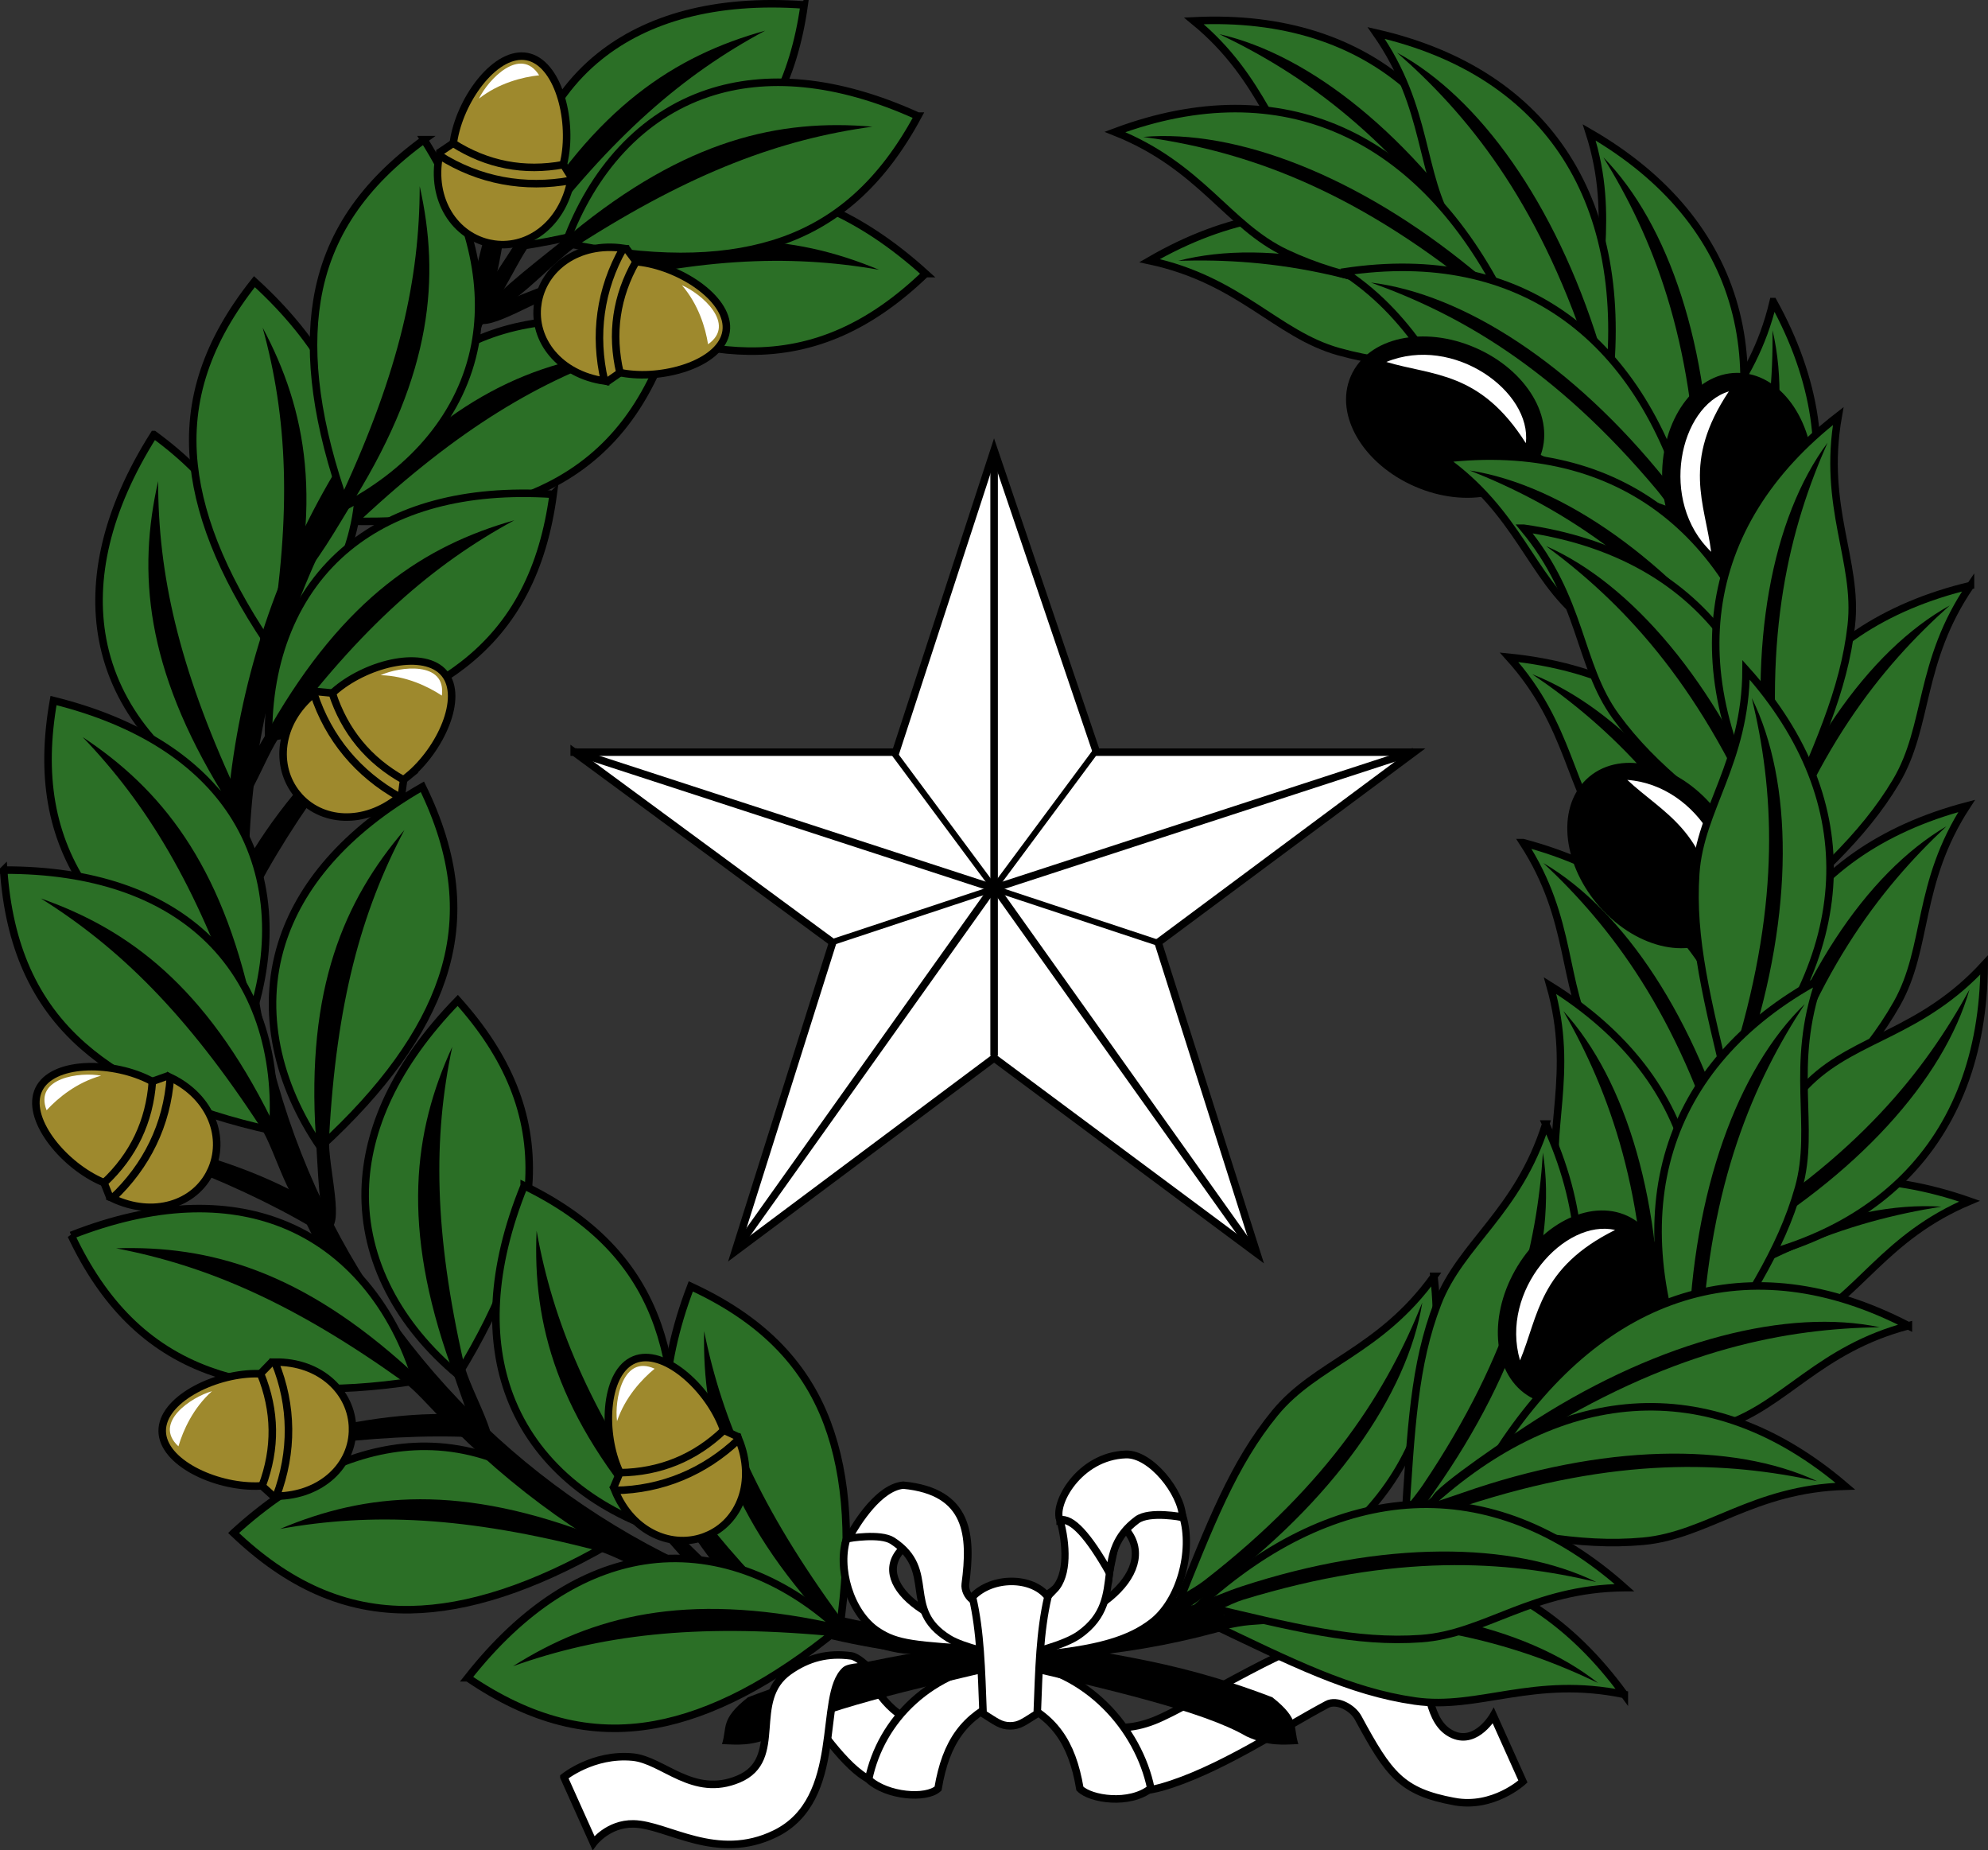 <svg xmlns="http://www.w3.org/2000/svg" xmlns:xlink="http://www.w3.org/1999/xlink" width="330.369" height="307.439" viewBox="0 0 264.169 245.834"><rect x="0" y="0" width="264.169" height="245.834" fill="#333333" stroke="none"/><defs><path id="reuse-0" fill="#2b6f26" stroke="#000" stroke-width="1.25" d="m 154.877,36.783 c -13.622,-6.197 -25.352,-6.961 -34.836,-3.81 -11.114,3.692 -19.288,12.901 -23.67,24.899 14.015,2.942 25.364,2.91 34.458,0.125 10.467,-3.206 18.131,-10.246 24.048,-21.214 z"/><path id="reuse-1" d="m 117.85,30.828 c -12.352,-1.056 -24.747,1.674 -39.967,14.163 -2.942,2.414 -8.753,6.851 -9.164,8.38 1.421,2.218 6.856,-4.807 10.04,-6.843 C 93.916,36.836 105.665,32.498 117.85,30.828 Z" color="#000"/><path id="reuse-2" d="m 4.39,161.436 c 0,4.191 -2.512,7.589 -5.61,7.589 -3.098,0 -5.61,-3.398 -5.61,-7.589 0,-4.191 2.512,-9.32 5.61,-9.32 3.098,0 5.61,5.129 5.61,9.32 z"/><path id="reuse-3" d="m -6.829,162.012 c 3.74,1.463 7.48,1.463 11.219,0 l 1.033,1.111 c -0.563,3.13 -3.969,5.901 -6.642,5.901 -2.747,0 -6.239,-2.642 -6.722,-5.901 z"/><path id="reuse-4" d="m -1.22,171.119 c -3.633,0 -6.735,-3.116 -6.735,-7.657 4.385,1.716 8.994,1.671 13.38,-0.045 0,4.541 -3.012,7.701 -6.645,7.701 z"/><path id="reuse-5" fill="#fff" d="m 78.932,146.97 c -2.644,0.812 -6.337,2.537 -9.076,5.702 0.901,-3.407 5.09,-9.945 9.076,-5.702 z"/><path id="reuse-6" fill="#2b6f26" stroke="#000" stroke-width="1.25" d="m 187.607,38.968 c 14.296,5.681 18.73,15.541 28.418,20.117 9.837,4.647 20.261,5.918 36.341,8.141 C 238.584,39.494 215.48,28.547 187.607,38.968 Z"/><path id="reuse-7" d="m 153.842,31.831 c 12.352,-1.056 28.515,5.128 43.735,17.617 2.942,2.414 10.697,8.276 11.108,9.805 -1.421,2.218 -9.012,-5.933 -11.984,-8.268 C 179.974,37.839 166.028,33.501 153.842,31.831 Z" color="#000"/><path id="reuse-8" d="M 196.702,50.985 C 179.974,37.839 166.028,33.501 153.842,31.831 c 12.352,-1.056 28.515,5.128 43.735,17.617 z" color="#000"/><path id="reuse-9" fill="#fff" d="m -82.374,137.081 c -8.244,2.439 -11.804,18.158 -3.144,26.619 -0.95,-8.05 -4.813,-14.901 3.144,-26.619 z"/></defs><path fill="#fff" stroke="#000" d="m 193.238,239.345 c 5.199,0.969 9.132,-2.663 9.132,-2.663 l -3.932,-8.751 c 0,0 -2.211,3.889 -5.327,2.537 -3.621,-1.572 -2.977,-7.069 -4.78,-9.136 -2.296,-2.632 -6.143,-3.949 -9.631,-4.127 -5.484,-0.28 -20.239,9.403 -25.354,11.4 -6.143,2.398 -8.845,-0.786 -8.845,-0.786 l 1.376,10.614 c 0,0 5.535,-0.155 8.451,-0.983 7.471,-2.12 15.821,-7.707 22.013,-11.007 1.321,-0.704 3.415,0.452 4.127,1.769 4.1,7.576 5.752,9.827 12.769,11.135 z"/><path fill="#fff" stroke="#000" d="m 134.874,225.827 c 5.113,2.201 7.569,5.536 8.624,11.795 1.411,1.436 6.611,2.215 9.425,-0.031 -1.62,-7.892 -8.509,-15.884 -18.303,-16.837 z" color="#000" style="marker:none"/><path fill="#fff" stroke="#000" d="m 107.864,228.242 c 2.365,3.289 6.53,9.003 9.621,8.598 l 5.595,-7.779 c -4.86,-0.609 -6.768,-4.789 -9.075,-8.461 l -4.094,0.409 z"/><path fill="#fff" stroke="#000" d="m 133.273,225.827 c -5.113,2.201 -7.569,5.536 -8.624,11.795 -1.568,1.436 -6.765,1.036 -9.229,-1.21 1.62,-7.892 8.312,-14.705 18.107,-15.658 z" color="#000" style="marker:none"/><path d="m 41.006,192.094 c 8.337,-1.099 15.503,-1.454 21.971,-1.148 l 0.96,-2.832 c -6.553,-0.667 -14.067,-0.077 -23.073,2.216 z" color="#000"/><path d="m 66.001,23.554 c -1.524,8.27 -3.395,15.197 -5.68,21.255 l 2.398,1.786 c 2.654,-6.029 4.409,-13.359 5.004,-22.632 z" color="#000"/><path d="m 21.673,153.913 c 7.881,2.932 14.38,5.974 19.951,9.273 l 2.174,-2.053 c -5.478,-3.658 -12.394,-6.654 -21.425,-8.845 z" color="#000"/><path d="m 44.821,101.604 c -5.03,6.739 -8.839,12.819 -11.73,18.613 l -2.94,-0.545 c 2.618,-6.044 6.802,-12.313 13.2,-19.053 z" color="#000"/><use xlink:href="#reuse-0" stroke-width="1.25" transform="rotate(-93.568,174.311,115.249) scale(0.8)"/><path d="m 117.85,30.828 c -12.352,-1.056 -24.747,1.674 -39.967,14.163 -2.942,2.414 -3.624,10.752 -4.035,12.282 1.421,2.218 1.727,-8.708 4.911,-10.744 C 93.916,36.836 105.665,32.498 117.85,30.828 Z" color="#000" transform="rotate(-93.568,174.311,115.249)"/><use xlink:href="#reuse-0" stroke-width="1.25" transform="matrix(-0.951,0.309,0.309,0.951,139.77,137.391) scale(0.8)"/><use xlink:href="#reuse-1" color="#000" transform="matrix(-0.951,0.309,0.309,0.951,139.77,137.391)"/><use xlink:href="#reuse-0" stroke-width="1.25" transform="rotate(-10.404,187.628,227.685) scale(0.8)"/><use xlink:href="#reuse-1" color="#000" transform="rotate(-10.404,187.628,227.685)"/><use xlink:href="#reuse-0" stroke-width="1.25" transform="rotate(-82.155,88.417,102.924) scale(0.8)"/><path d="m 117.85,30.828 c -12.352,-1.056 -24.747,1.674 -39.967,14.163 -2.942,2.414 -7.966,1.321 -8.377,2.85 1.421,2.218 6.069,0.723 9.253,-1.313 C 93.916,36.836 105.665,32.498 117.85,30.828 Z" color="#000" transform="rotate(-82.155,88.417,102.924)"/><use xlink:href="#reuse-0" stroke-width="1.25" transform="matrix(-0.394,-0.919,-0.919,0.394,109.666,139.691) scale(0.8)"/><use xlink:href="#reuse-1" color="#000" transform="matrix(-0.394,-0.919,-0.919,0.394,109.666,139.691)"/><use xlink:href="#reuse-0" stroke-width="1.25" transform="rotate(-20.353,35.247,62.502) scale(0.8)"/><path d="m 117.85,30.828 c -12.352,-1.056 -24.747,1.674 -39.967,14.163 -2.942,2.414 -9.149,6.428 -9.56,7.957 1.421,2.218 7.252,-4.383 10.436,-6.42 C 93.916,36.836 105.665,32.498 117.85,30.828 Z" color="#000" transform="rotate(-20.353,35.247,62.502)"/><use xlink:href="#reuse-0" stroke-width="1.25" transform="rotate(17.74,101.268,29.977) scale(0.8)"/><use xlink:href="#reuse-1" color="#000" transform="rotate(17.74,101.268,29.977)"/><use xlink:href="#reuse-0" stroke-width="1.25" transform="translate(-1.926,-13.999) scale(0.8)"/><path d="m 117.85,30.828 c -12.352,-1.056 -24.747,1.674 -39.967,14.163 -2.942,2.414 -10.697,8.276 -11.108,9.805 1.421,2.218 8.799,-6.232 11.984,-8.268 C 93.916,36.836 105.665,32.498 117.85,30.828 Z" color="#000" transform="translate(-1.926,-13.999)"/><path d="m 64.762,38.147 c -21.438,19.105 -34.906,46.949 -34.906,77.969 0,57.701 46.674,104.375 104.375,104.375 v -3.188 c -55.976,0 -101.187,-45.211 -101.187,-101.188 0,-30.093 13.092,-57.073 33.875,-75.594 z" color="#000"/><use xlink:href="#reuse-0" stroke-width="1.25" transform="matrix(-0.135,-0.991,-0.991,0.135,102.231,137.369) scale(0.8)"/><use xlink:href="#reuse-1" color="#000" transform="matrix(-0.135,-0.991,-0.991,0.135,102.231,137.369)"/><use xlink:href="#reuse-0" stroke-width="1.25" transform="rotate(-20.686,197.999,185.598) scale(0.8)"/><use xlink:href="#reuse-1" color="#000" transform="rotate(-20.686,197.999,185.598)"/><use xlink:href="#reuse-0" stroke-width="1.25" transform="rotate(-54.368,163.133,132.961) scale(0.8)"/><use xlink:href="#reuse-1" color="#000" transform="rotate(-54.368,163.133,132.961)"/><use xlink:href="#reuse-0" stroke-width="1.25" transform="matrix(-0.784,-0.621,-0.621,0.784,122.524,146.943) scale(0.8)"/><use xlink:href="#reuse-1" color="#000" transform="matrix(-0.784,-0.621,-0.621,0.784,122.524,146.943)"/><use xlink:href="#reuse-0" stroke-width="1.25" transform="matrix(-0.912,-0.411,-0.411,0.912,125.577,139.684) scale(0.8)"/><use xlink:href="#reuse-1" color="#000" transform="matrix(-0.912,-0.411,-0.411,0.912,125.577,139.684)"/><use xlink:href="#reuse-0" stroke-width="1.25" transform="matrix(-0.999,-0.053,-0.053,0.999,134.796,141.292) scale(0.8)"/><use xlink:href="#reuse-1" color="#000" transform="matrix(-0.999,-0.053,-0.053,0.999,134.796,141.292)"/><use xlink:href="#reuse-0" stroke-width="1.25" transform="rotate(-70.226,165.949,126.02) scale(0.8)"/><use xlink:href="#reuse-1" color="#000" transform="rotate(-70.226,165.949,126.02)"/><use xlink:href="#reuse-0" stroke-width="1.25" transform="rotate(-92.347,158.258,119.511) scale(0.8)"/><use xlink:href="#reuse-1" color="#000" transform="rotate(-92.347,158.258,119.511)"/><g fill="#9e892d" stroke="#000" stroke-width=".751"><use xlink:href="#reuse-2" transform="rotate(50.582,87.556,100.305) matrix(1.331,0,0,1.331,62.728,-87.02)"/><use xlink:href="#reuse-3" transform="rotate(50.582,87.556,100.305) matrix(1.331,0,0,1.331,62.728,-87.02)"/><use xlink:href="#reuse-4" transform="rotate(50.582,87.556,100.305) matrix(1.331,0,0,1.331,62.728,-87.02)"/></g><use xlink:href="#reuse-5" transform="rotate(50.582,87.556,100.305) scale(0.8)"/><g fill="#9e892d" stroke="#000" stroke-width=".751"><use xlink:href="#reuse-2" transform="matrix(-0.43,0.903,0.903,0.43,-72.826,39.927) matrix(1.331,0,0,1.331,62.728,-87.02)"/><use xlink:href="#reuse-3" transform="matrix(-0.43,0.903,0.903,0.43,-72.826,39.927) matrix(1.331,0,0,1.331,62.728,-87.02)"/><use xlink:href="#reuse-4" transform="matrix(-0.43,0.903,0.903,0.43,-72.826,39.927) matrix(1.331,0,0,1.331,62.728,-87.02)"/></g><use xlink:href="#reuse-5" transform="matrix(-0.43,0.903,0.903,0.43,-72.826,39.927) scale(0.8)"/><g fill="#9e892d" stroke="#000" stroke-width=".751"><use xlink:href="#reuse-2" transform="rotate(10.956,628.252,108.085) matrix(1.331,0,0,1.331,62.728,-87.02)"/><use xlink:href="#reuse-3" transform="rotate(10.956,628.252,108.085) matrix(1.331,0,0,1.331,62.728,-87.02)"/><use xlink:href="#reuse-4" transform="rotate(10.956,628.252,108.085) matrix(1.331,0,0,1.331,62.728,-87.02)"/></g><use xlink:href="#reuse-5" transform="rotate(10.956,628.252,108.085) scale(0.8)"/><g fill="#9e892d" stroke="#000" stroke-width=".751"><use xlink:href="#reuse-2" transform="rotate(98.24,109.709,95.048) matrix(1.331,0,0,1.331,62.728,-87.02)"/><use xlink:href="#reuse-3" transform="rotate(98.24,109.709,95.048) matrix(1.331,0,0,1.331,62.728,-87.02)"/><use xlink:href="#reuse-4" transform="rotate(98.24,109.709,95.048) matrix(1.331,0,0,1.331,62.728,-87.02)"/></g><use xlink:href="#reuse-5" transform="rotate(98.24,109.709,95.048) scale(0.8)"/><g fill="#9e892d" stroke="#000" stroke-width=".751"><use xlink:href="#reuse-2" transform="matrix(0.014,1,1,-0.014,-94.749,130.653) matrix(1.331,0,0,1.331,62.728,-87.02)"/><use xlink:href="#reuse-3" transform="matrix(0.014,1,1,-0.014,-94.749,130.653) matrix(1.331,0,0,1.331,62.728,-87.02)"/><use xlink:href="#reuse-4" transform="matrix(0.014,1,1,-0.014,-94.749,130.653) matrix(1.331,0,0,1.331,62.728,-87.02)"/></g><use xlink:href="#reuse-5" transform="matrix(0.014,1,1,-0.014,-94.749,130.653) scale(0.8)"/><path d="m 89.534,196.413 c 4.951,6.797 9.633,12.234 14.314,16.708 l -1.39,2.647 c -5,-4.288 -9.752,-10.138 -14.299,-18.242 z" color="#000"/><g fill="#9e892d" stroke="#000" stroke-width=".751"><use xlink:href="#reuse-2" transform="rotate(-22.224,238.67,89.014) matrix(1.331,0,0,1.331,62.728,-87.02)"/><use xlink:href="#reuse-3" transform="rotate(-22.224,238.67,89.014) matrix(1.331,0,0,1.331,62.728,-87.02)"/><use xlink:href="#reuse-4" transform="rotate(-22.224,238.67,89.014) matrix(1.331,0,0,1.331,62.728,-87.02)"/></g><use xlink:href="#reuse-5" transform="rotate(-22.224,238.67,89.014) scale(0.8)"/><use xlink:href="#reuse-0" stroke-width="1.25" transform="matrix(-0.888,0.46,0.46,0.888,158.641,139.775) scale(0.8)"/><use xlink:href="#reuse-1" color="#000" transform="matrix(-0.888,0.46,0.46,0.888,158.641,139.775)"/><path d="m 173.216,213.027 c -12.011,4.815 -25.13,7.463 -38.874,7.463 v -3.188 c 12.664,0 24.776,-2.314 35.939,-6.543 z" color="#000"/><use xlink:href="#reuse-6" stroke-width="1.25" transform="matrix(-0.834,-0.552,-0.552,0.834,358.222,281.962) scale(0.8)"/><path d="m 153.842,31.831 c 12.352,-1.056 28.515,5.128 43.735,17.617 2.942,2.414 7.046,5.802 7.457,7.331 -1.421,2.218 -5.361,-3.458 -8.333,-5.794 C 179.974,37.839 166.028,33.501 153.842,31.831 Z" color="#000" transform="matrix(-0.834,-0.552,-0.552,0.834,358.222,281.962)"/><use xlink:href="#reuse-6" stroke-width="1.25" transform="rotate(104.046,116.294,116.169) scale(0.8)"/><path d="m 153.842,31.831 c 12.352,-1.056 28.515,5.128 43.735,17.617 2.942,2.414 9.196,8.161 9.606,9.69 -1.421,2.218 -7.511,-5.817 -10.482,-8.153 C 179.974,37.839 166.028,33.501 153.842,31.831 Z" color="#000" transform="rotate(104.046,116.294,116.169)"/><use xlink:href="#reuse-6" stroke-width="1.25" transform="matrix(-1,0.02,0.02,1,411.178,125.404) scale(0.8)"/><use xlink:href="#reuse-7" color="#000" transform="matrix(-1,0.02,0.02,1,411.178,125.404)"/><use xlink:href="#reuse-6" stroke-width="1.25" transform="rotate(35.27,49.184,153.836) scale(0.8)"/><use xlink:href="#reuse-7" color="#000" transform="rotate(35.27,49.184,153.836)"/><use xlink:href="#reuse-6" stroke-width="1.25" transform="matrix(-0.83,0.558,0.558,0.83,369.018,-31.831) scale(0.8)"/><use xlink:href="#reuse-7" color="#000" transform="matrix(-0.83,0.558,0.558,0.83,369.018,-31.831)"/><use xlink:href="#reuse-6" stroke-width="1.25" transform="rotate(26.258,54.941,167.384) scale(0.8)"/><use xlink:href="#reuse-7" color="#000" transform="rotate(26.258,54.941,167.384)"/><use xlink:href="#reuse-6" stroke-width="1.25" transform="matrix(-0.816,0.577,0.577,0.816,365.816,-4.963) scale(0.8)"/><use xlink:href="#reuse-7" color="#000" transform="matrix(-0.816,0.577,0.577,0.816,365.816,-4.963)"/><use xlink:href="#reuse-6" stroke-width="1.25" transform="rotate(50.469,195.042,89.196) scale(0.8)"/><use xlink:href="#reuse-7" color="#000" transform="rotate(50.469,195.042,89.196)"/><use xlink:href="#reuse-6" stroke-width="1.25" transform="rotate(17.649,245.839,44.541) scale(0.8)"/><use xlink:href="#reuse-7" color="#000" transform="rotate(17.649,245.839,44.541)"/><use xlink:href="#reuse-6" stroke-width="1.25" transform="rotate(-9.59,172.014,16.966) scale(0.8)"/><use xlink:href="#reuse-7" color="#000" transform="rotate(-9.59,172.014,16.966)"/><use xlink:href="#reuse-6" stroke-width="1.25" transform="rotate(33.36,211.185,72.484) scale(0.8)"/><use xlink:href="#reuse-7" color="#000" transform="rotate(33.36,211.185,72.484)"/><use xlink:href="#reuse-6" stroke-width="1.25" transform="translate(-1.926,-13.641) scale(0.8)"/><use xlink:href="#reuse-7" color="#000" transform="translate(-1.926,-13.641)"/><use xlink:href="#reuse-6" stroke-width="1.25" transform="rotate(11.872,140.554,170.901) scale(0.8)"/><use xlink:href="#reuse-7" color="#000" transform="rotate(11.872,140.554,170.901)"/><use xlink:href="#reuse-6" stroke-width="1.25" transform="rotate(81.554,187.703,85.216) scale(0.8)"/><use xlink:href="#reuse-8" color="#000" transform="rotate(81.554,187.703,85.216)"/><g transform="rotate(113.457,85.091,172.408)"><ellipse cx="-79.401" cy="151.45" stroke="#000" stroke-width="1.177" rx="10.293" ry="16.909" transform="matrix(0.924,0,0,0.781,8.567,2.591)"/><use xlink:href="#reuse-9" transform="scale(0.8)"/></g><g transform="rotate(-0.427,-7655.8,-39587.942)"><ellipse cx="-79.401" cy="151.45" stroke="#000" stroke-width="1.177" rx="10.293" ry="16.909" transform="matrix(0.924,0,0,0.781,8.567,2.591)"/><use xlink:href="#reuse-9" transform="scale(0.8)"/></g><use xlink:href="#reuse-6" stroke-width="1.25" transform="rotate(13.759,47.454,218.94) scale(0.8)"/><use xlink:href="#reuse-8" color="#000" transform="rotate(13.759,47.454,218.94)"/><use xlink:href="#reuse-6" stroke-width="1.25" transform="rotate(28.615,99.814,153.369) scale(0.8)"/><use xlink:href="#reuse-7" color="#000" transform="rotate(28.615,99.814,153.369)"/><use xlink:href="#reuse-6" stroke-width="1.25" transform="matrix(-0.526,0.851,0.851,0.526,296.681,-88.844) scale(0.8)"/><use xlink:href="#reuse-7" color="#000" transform="matrix(-0.526,0.851,0.851,0.526,296.681,-88.844)"/><g transform="rotate(139.941,78.897,169.174)"><ellipse cx="-79.401" cy="151.45" stroke="#000" stroke-width="1.177" rx="10.293" ry="16.909" transform="matrix(0.924,0,0,0.781,8.567,2.591)"/><use xlink:href="#reuse-9" transform="scale(0.8)"/></g><use xlink:href="#reuse-6" stroke-width="1.25" transform="rotate(68.605,148.673,120.14) scale(0.8)"/><use xlink:href="#reuse-7" color="#000" transform="rotate(68.605,148.673,120.14)"/><use xlink:href="#reuse-6" stroke-width="1.25" transform="rotate(110.873,173.454,118.806) scale(0.8)"/><use xlink:href="#reuse-7" color="#000" transform="rotate(110.873,173.454,118.806)"/><use xlink:href="#reuse-6" stroke-width="1.25" transform="rotate(52.395,76.635,137.86) scale(0.8)"/><use xlink:href="#reuse-7" color="#000" transform="rotate(52.395,76.635,137.86)"/><use xlink:href="#reuse-6" stroke-width="1.25" transform="matrix(-0.657,0.754,0.754,0.657,316.896,-3.516) scale(0.8)"/><use xlink:href="#reuse-7" color="#000" transform="matrix(-0.657,0.754,0.754,0.657,316.896,-3.516)"/><use xlink:href="#reuse-6" stroke-width="1.25" transform="rotate(85.778,114.143,120.03) scale(0.8)"/><use xlink:href="#reuse-7" color="#000" transform="rotate(85.778,114.143,120.03)"/><g transform="rotate(29.357,-28.229,671.984)"><ellipse cx="-79.401" cy="151.45" stroke="#000" stroke-width="1.177" rx="10.293" ry="16.909" transform="matrix(0.924,0,0,0.781,8.567,2.591)"/><use xlink:href="#reuse-9" transform="scale(0.8)"/></g><use xlink:href="#reuse-6" stroke-width="1.25" transform="matrix(-0.993,-0.121,-0.121,0.993,406.398,163.336) scale(0.8)"/><path d="m 153.842,31.831 c 12.352,-1.056 28.515,5.128 43.735,17.617 2.942,2.414 12.12,10.369 12.531,11.898 -1.421,2.218 -10.435,-8.025 -13.407,-10.361 C 179.974,37.839 166.028,33.501 153.842,31.831 Z" color="#000" transform="matrix(-0.993,-0.121,-0.121,0.993,406.398,163.336)"/><use xlink:href="#reuse-6" stroke-width="1.25" transform="matrix(-0.939,-0.343,-0.343,0.939,396.835,219.657) scale(0.8)"/><use xlink:href="#reuse-7" color="#000" transform="matrix(-0.939,-0.343,-0.343,0.939,396.835,219.657)"/><use xlink:href="#reuse-6" stroke-width="1.25" transform="matrix(-0.932,-0.362,-0.362,0.932,367.019,236.205) scale(0.8)"/><path d="m 153.842,31.831 c 12.352,-1.056 28.515,5.128 43.735,17.617 2.942,2.414 8.885,8.339 9.296,9.868 -1.421,2.218 -7.2,-5.995 -10.172,-8.33 C 179.974,37.839 166.028,33.501 153.842,31.831 Z" color="#000" transform="matrix(-0.932,-0.362,-0.362,0.932,367.019,236.205)"/><path d="m 134.682,221.52 c 12.484,2.908 25.175,5.802 30.933,9.159 2.988,1.374 4.938,1.103 6.912,1.037 -0.724,-2.247 0.269,-3.283 -3.456,-6.221 -14.305,-5.492 -23.295,-5.668 -34.735,-8.295 z"/><path d="m 133.782,221.52 c -12.484,2.908 -25.175,5.802 -30.933,9.159 -2.988,1.374 -4.938,1.103 -6.912,1.037 0.724,-2.247 -0.269,-3.283 3.456,-6.221 14.305,-5.492 23.295,-5.668 34.735,-8.295 z"/><g fill="#fff" stroke="#000" stroke-width="1.283"><path d="m 166.53,290.972 c -12.269,-0.803 -15.122,-1.001 -18.387,-3.277 -4.557,-3.176 -6.762,-11.186 -5.034,-16.374 l 8.138,-5.558 3.771,5.558 c -10.014,5.403 -0.946,14.814 11.711,16.871 z" transform="matrix(1,0,0,0.95,-1.926,-1.955) scale(0.8)"/><path d="m 163.95,282.238 c -0.793,-0.622 -1.318,-1.779 -1.191,-2.779 1.068,-8.42 0.66,-16.153 -10.321,-17.268 -3.99,0.408 -7.628,6.43 -9.13,9.329 0,0 5.323,-0.991 7.344,0.397 7.552,5.184 1.394,11.907 9.329,17.07 2.493,1.622 8.138,2.779 8.138,2.779 l -0.794,-7.542 c 0,0 -2.425,-1.239 -3.374,-1.985 z" transform="matrix(1,0,0,0.95,-1.926,-1.955) scale(0.8)"/></g><g fill="#fff" stroke="#000" stroke-width=".931"><path d="m 138.219,233.709 c 9.815,-0.643 13.655,-2.105 16.267,-3.926 3.646,-2.541 5.41,-8.576 4.027,-12.726 l -6.51,-4.446 -3.017,4.446 c 8.011,4.322 0.757,11.851 -9.369,13.497 z" transform="matrix(1.031,0,0,1.118,-6.264,-41.274)"/><path d="m 141.98,225.791 c 1.8,-1.706 1.562,-5.411 0.719,-8.223 9.93,-4.218 7.357,1.099 6.375,6.271 -0.351,2.554 -0.508,5.132 -3.918,7.35 -1.994,1.297 -6.51,2.223 -6.51,2.223 l 0.635,-6.034 c 0,0 1.94,-0.991 2.699,-1.588 z" transform="matrix(1.031,0,0,1.118,-6.264,-41.274)"/><path d="m 142.699,217.568 c -0.942,-1.842 2.416,-7.626 8.491,-7.815 3.208,-0.1 7.181,4.541 7.304,7.463 0,0 -4.258,-0.792 -5.875,0.318 -2.797,1.92 -3.243,4.104 -3.545,6.306 -2.71,-4.429 -4.857,-6.611 -6.375,-6.271 z" transform="matrix(1.031,0,0,1.118,-6.264,-41.274)"/></g><path fill="#fff" stroke="#000" d="m 137.828,227.661 c 0.228,-5.968 0.339,-10.861 1.417,-15.505 -2.101,-2.741 -7.421,-2.739 -10.026,0 1.078,4.644 1.189,9.537 1.417,15.505 1.731,1.086 2.352,1.628 3.596,1.628 1.244,0 1.865,-0.542 3.596,-1.628 z"/><path fill="#fff" stroke="#000" d="m 74.932,236.1 3.932,8.751 c 0,0 1.931,-2.602 5.327,-2.537 4.508,0.087 11.011,5.123 18.815,1.306 9.342,-4.569 5.61,-18.414 9.341,-21.726 0.538,-0.478 2.917,-0.507 2.917,-0.507 0,0 -1.308,-1.28 -2.156,-1.395 -3.074,-0.417 -5.708,0.243 -8.244,2.029 -5.512,3.883 -0.497,11.704 -6.722,14.332 -6.057,2.557 -10.016,-2.535 -14.078,-2.917 -5.266,-0.495 -9.132,2.663 -9.132,2.663 z"/><path fill="#fff" stroke="#000" d="m 76.3,99.93 c 0,0 42.722,0 42.722,0 0,0 13.077,-40.105 13.077,-40.105 0,0 13.601,40.105 13.601,40.105 0,0 42.197,0 42.197,0 0,0 -34.003,25.284 -34.003,25.284 0,0 13.118,41.308 13.118,41.308 0,0 -34.913,-25.964 -34.913,-25.964 0,0 -34.405,25.707 -34.405,25.707 0,0 12.955,-41.051 12.955,-41.051 0,0 -34.349,-25.284 -34.349,-25.284 z"/><path fill="none" stroke="#000" d="M 132.099,140.254 V 60.411"/><path fill="none" stroke="#000" d="M 98.105,165.543 132.105,117.763"/><path fill="none" stroke="#000" d="m 166.093,165.543 -34,-47.78"/><path fill="none" stroke="#000" d="m 76.32,99.85 55.558,18.097"/><path fill="none" stroke="#000" d="m 187.878,99.85 -55.558,18.097"/><path fill="none" stroke="#000" stroke-width=".8px" d="m 110.306,125.263 21.739,-7.2 13.569,-18.277"/><path fill="none" stroke="#000" stroke-width=".8px" d="M 153.892,125.263 132.153,118.063 118.583,99.785"/></svg>